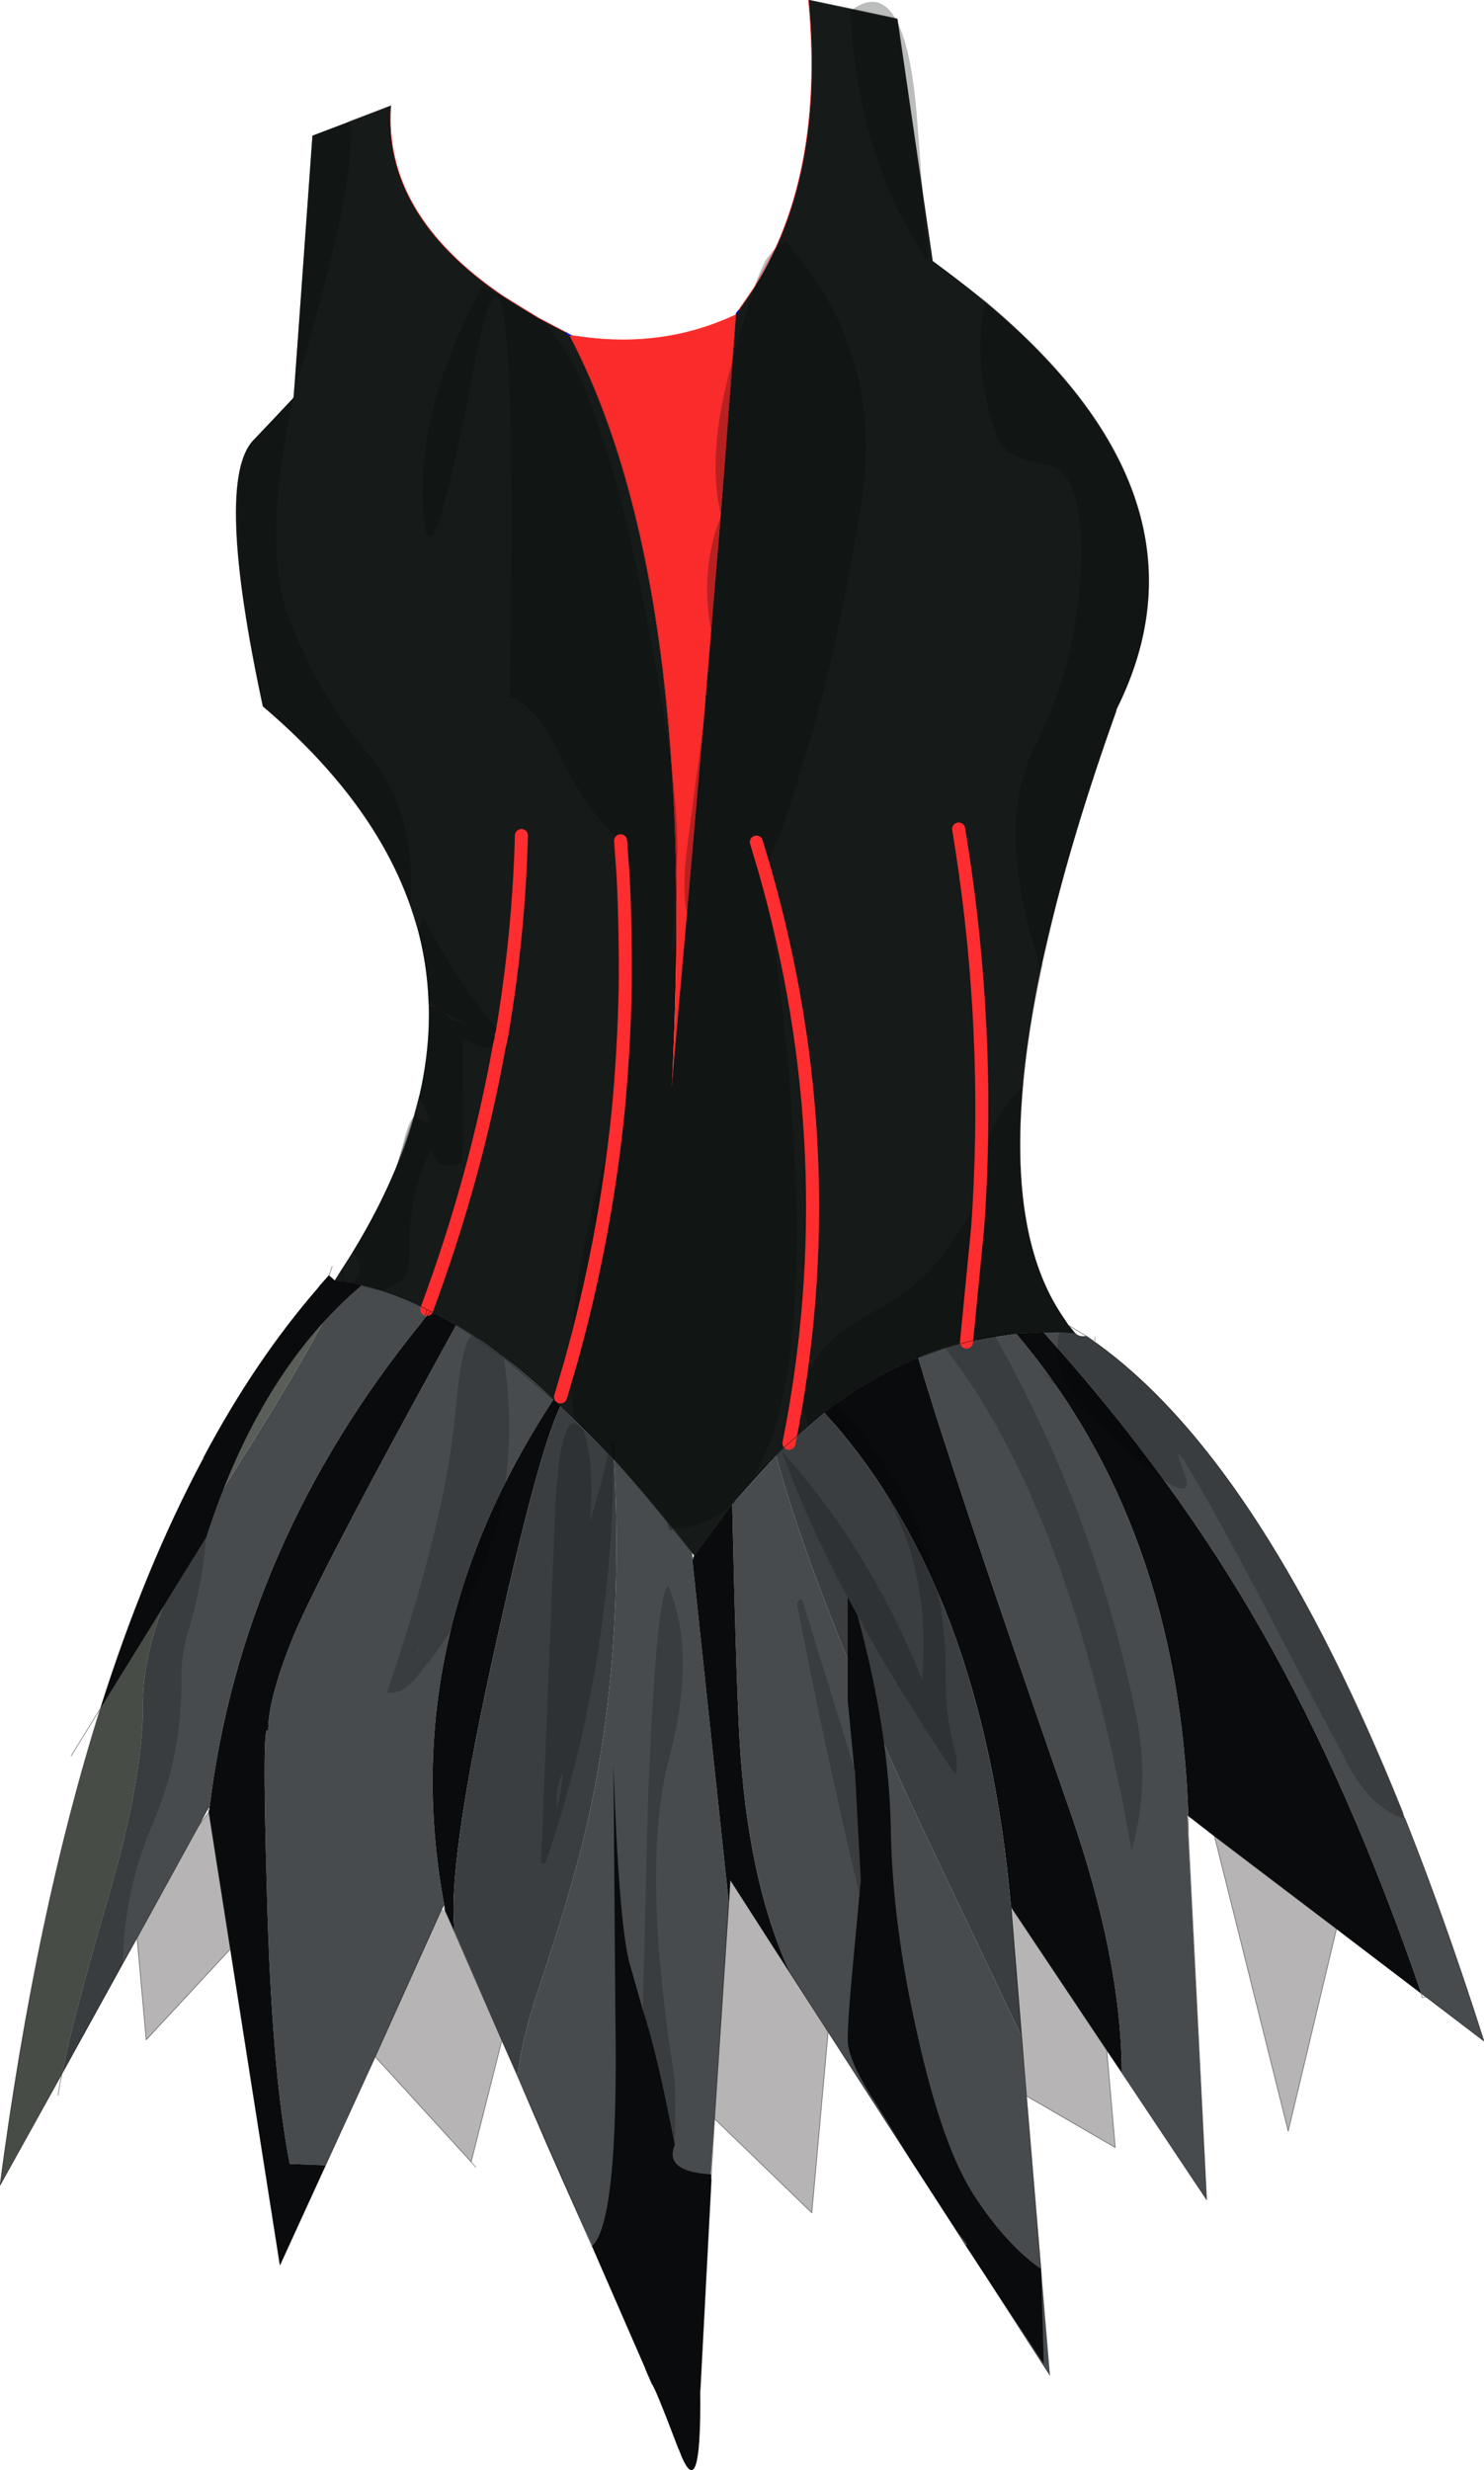 <?xml version="1.0" encoding="UTF-8" standalone="no"?>
<svg xmlns:xlink="http://www.w3.org/1999/xlink" height="189.2px" width="113.7px" xmlns="http://www.w3.org/2000/svg">
  <g transform="matrix(1.0, 0.0, 0.0, 1.0, 52.45, 34.0)">
    <path d="M3.95 -9.9 L4.15 -10.25 Q10.9 -19.2 9.5 -34.0 L16.3 -32.55 19.0 -14.0 Q41.95 2.55 33.1 20.3 L33.05 20.5 Q20.85 54.7 28.9 66.75 L29.4 67.5 29.9 68.1 27.5 68.05 25.4 68.15 21.6 68.8 Q19.7 69.25 17.9 70.0 14.15 71.5 10.7 74.2 L8.0 76.55 7.75 76.75 7.0 77.5 3.65 81.2 0.75 85.15 0.55 84.9 0.35 84.65 Q-2.6 80.9 -5.4 77.8 L-9.5 73.7 -10.05 73.2 Q-13.85 69.65 -17.5 67.5 L-19.45 66.45 -19.75 66.3 Q-23.1 64.65 -26.2 64.15 L-26.8 64.1 -26.3 63.3 Q-10.35 38.75 -32.3 20.1 -36.0 2.9 -33.05 -0.25 L-29.95 -3.55 -28.5 -23.6 -22.5 -25.9 Q-23.25 -15.6 -9.1 -8.55 L-8.85 -8.3 -8.8 -8.3 -8.8 -8.25 Q1.1 10.7 -1.0 49.5 2.55 9.8 3.95 -9.9" fill="#161a19" fill-rule="evenodd" stroke="none"/>
    <path d="M3.95 -9.9 Q2.55 9.8 -1.0 49.5 1.1 10.7 -8.8 -8.25 L-8.65 -8.3 -7.95 -8.2 Q-1.55 -7.3 3.95 -9.9" fill="#f92b2b" fill-rule="evenodd" stroke="none"/>
    <path d="M-26.2 64.15 Q-23.1 64.65 -19.75 66.3 L-19.9 66.95 -20.2 67.35 Q-33.95 84.3 -36.4 104.5 L-36.5 104.5 -37.25 105.9 -41.95 114.45 -47.7 124.85 Q-46.85 120.6 -44.2 111.5 -41.45 102.1 -41.5 96.5 -41.55 89.75 -34.85 79.25 -27.7 67.95 -26.2 64.15 M-17.5 67.5 Q-13.85 69.65 -10.05 73.2 -22.2 91.7 -18.4 112.0 L-18.5 112.0 -18.6 112.25 -23.7 123.55 -27.5 131.85 -30.25 131.75 Q-31.65 124.6 -32.0 110.95 -32.4 97.25 -31.9 98.65 -31.95 96.35 -30.2 91.9 -28.5 87.45 -17.5 67.5 M-5.4 77.8 Q-2.6 80.9 0.35 84.65 L0.55 84.9 0.6 85.55 3.4 111.85 2.3 128.3 0.85 149.1 -1.85 149.1 Q-8.7 134.9 -12.8 125.0 -12.5 122.55 -11.55 119.45 -9.55 113.5 -8.5 109.75 -4.45 95.5 -5.4 77.8 M3.65 81.2 L7.0 77.5 Q9.95 88.15 17.5 104.5 L25.85 122.05 26.2 126.55 28.0 148.0 11.0 121.65 8.15 117.25 Q5.05 110.7 4.3 100.6 4.0 97.0 3.65 81.2 M17.9 70.0 Q19.7 69.25 21.6 68.8 L25.4 68.15 Q37.85 82.85 38.6 105.1 L38.5 105.0 40.0 134.5 33.5 124.75 Q33.45 116.0 29.5 104.65 20.5 78.85 17.9 70.0 M27.5 68.05 L29.9 68.1 Q30.2 68.45 30.8 68.35 47.7 79.75 61.25 122.35 L56.45 118.7 Q51.05 102.95 44.35 91.15 37.65 79.3 27.5 68.05" fill="#474b4e" fill-rule="evenodd" stroke="none"/>
    <path d="M49.95 113.75 L46.25 129.25 40.6 106.65 49.95 113.75 M32.35 123.05 L33.0 130.5 26.2 126.55 25.85 122.05 25.05 112.2 25.1 112.2 32.35 123.05 M11.0 121.65 L9.75 135.5 2.3 128.3 3.4 111.85 3.5 110.0 8.15 117.25 11.0 121.65 M-14.0 122.3 L-16.35 131.6 -23.7 123.55 -18.6 112.25 -18.35 112.35 -17.6 114.0 -14.0 122.3 M-34.8 115.3 L-41.25 122.25 -41.95 114.45 -37.25 105.9 -36.45 104.8 -34.8 115.3" fill="#26201f" fill-opacity="0.333" fill-rule="evenodd" stroke="none"/>
    <path d="M-26.8 64.1 L-26.2 64.15 Q-27.7 67.95 -34.85 79.25 -41.55 89.75 -41.5 96.5 -41.45 102.1 -44.2 111.5 -46.85 120.6 -47.7 124.85 L-52.45 133.4 Q-46.0 84.45 -27.25 63.7 L-26.8 64.1" fill="#595e58" fill-rule="evenodd" stroke="none"/>
    <path d="M-19.45 66.45 L-17.5 67.5 Q-28.5 87.45 -30.2 91.9 -31.95 96.35 -31.9 98.65 -32.4 97.25 -32.0 110.95 -31.65 124.6 -30.25 131.75 L-27.5 131.85 -31.0 139.5 -34.8 115.3 -36.45 104.8 -36.4 104.5 Q-33.95 84.3 -20.2 67.35 L-19.9 66.95 -19.45 66.45 M-10.05 73.2 L-9.5 73.7 Q-11.25 77.25 -14.75 93.25 -18.25 109.25 -17.6 114.0 L-18.35 112.35 -18.4 112.0 Q-22.2 91.7 -10.05 73.2 M0.75 85.15 L3.65 81.2 Q4.0 97.0 4.3 100.6 5.05 110.7 8.15 117.25 L3.5 110.0 3.4 111.85 0.6 85.55 0.75 85.15 M10.7 74.2 Q14.15 71.5 17.9 70.0 20.5 78.85 29.5 104.65 33.45 116.0 33.5 124.75 L32.35 123.05 25.1 112.2 25.0 112.0 Q22.85 87.55 10.7 74.2 M25.4 68.15 L27.5 68.05 Q37.65 79.3 44.35 91.15 51.05 102.95 56.45 118.7 L49.95 113.75 40.6 106.65 38.6 105.1 Q37.85 82.85 25.4 68.15" fill="#0a0b0d" fill-rule="evenodd" stroke="none"/>
    <path d="M-9.5 73.7 L-5.4 77.8 Q-4.45 95.5 -8.5 109.75 -9.55 113.5 -11.55 119.45 -12.5 122.55 -12.8 125.0 L-14.0 122.3 -17.6 114.0 Q-18.25 109.25 -14.75 93.25 -11.25 77.25 -9.5 73.7 M7.0 77.5 L7.75 76.75 8.0 76.55 10.7 74.2 Q22.85 87.55 25.0 112.0 L25.05 112.2 25.85 122.05 17.5 104.5 Q9.95 88.15 7.0 77.5" fill="#3a3e41" fill-rule="evenodd" stroke="none"/>
    <path d="M-4.9 30.4 L-4.8 30.35 -4.5 30.7 -4.9 30.4" fill="#0000ff" fill-rule="evenodd" stroke="none"/>
    <path d="M30.8 68.35 L31.3 68.7 31.5 68.25 31.5 68.85 Q43.8 77.65 54.3 103.05 L55.05 104.9 55.2 105.3 Q52.45 104.55 50.45 100.45 L42.5 85.35 Q36.5 74.3 38.2 78.6 39.9 82.85 31.0 74.5 23.45 67.45 31.1 74.35 L33.4 76.45 33.5 76.5 31.15 74.35 Q28.05 71.5 28.7 68.05 L28.85 68.05 29.9 68.1 Q30.2 68.45 30.8 68.35 M-5.85 77.35 L-5.45 77.75 -5.45 77.8 -5.5 80.65 Q-6.0 95.0 -10.6 108.55 -10.7 108.8 -11.0 108.75 L-9.95 82.5 Q-9.65 74.75 -8.35 75.0 L-7.75 75.5 Q-7.35 76.85 -7.2 78.4 -7.05 80.3 -7.25 82.4 L-7.25 82.5 -7.2 82.4 -6.4 79.65 -5.85 77.35 M21.6 68.8 L23.2 68.45 23.8 68.35 Q31.4 81.8 34.6 97.4 35.7 102.75 34.25 107.7 29.55 81.45 19.95 69.25 L21.6 68.8 M10.7 74.2 L11.55 73.55 Q20.1 82.25 20.0 94.3 19.95 97.25 20.7 100.05 21.0 101.1 20.75 101.95 16.45 95.55 13.25 89.75 L12.5 88.35 Q9.35 82.45 7.45 77.15 14.2 84.7 18.2 94.65 19.25 82.85 11.05 74.65 L10.7 74.2 M13.4 111.1 Q10.8 100.2 8.65 89.05 8.55 88.55 9.0 88.5 L13.0 101.45 13.05 101.6 13.5 110.0 13.4 111.1 M12.55 103.0 L12.5 102.95 12.5 103.0 12.55 103.0 M-16.25 68.3 L-15.85 68.55 -15.75 68.75 -15.7 68.7 -13.95 69.9 -13.85 70.0 Q-11.7 84.2 -20.75 94.7 -21.6 95.75 -22.8 95.65 -18.35 82.55 -17.6 74.55 -17.05 68.45 -16.25 68.3 M-36.65 83.75 Q-36.95 87.45 -38.05 91.05 -38.55 92.65 -38.55 94.35 -38.45 100.25 -40.65 105.45 -42.95 110.8 -43.05 116.4 L-47.7 124.85 -52.45 133.4 Q-49.7 112.55 -44.75 96.85 L-36.65 83.75 M-36.85 77.65 L-36.8 77.8 -36.9 77.8 -36.85 77.65 M-20.4 92.3 L-20.5 92.5 -20.35 92.35 -20.4 92.3 M-9.75 104.45 L-9.75 104.5 Q-9.45 103.15 -9.3 101.8 L-9.35 101.8 Q-9.95 103.05 -9.75 104.45 M-3.2 119.95 L-2.8 103.8 Q-2.15 87.85 -1.25 87.5 0.95 92.6 -1.2 100.75 -3.35 108.85 -0.8 125.0 -0.65 126.05 -0.75 130.3 -2.1 123.25 -3.2 119.95" fill="#000000" fill-opacity="0.192" fill-rule="evenodd" stroke="none"/>
    <path d="M27.3 139.8 L27.5 147.0 21.55 138.0 21.65 137.9 20.9 136.95 17.4 131.55 14.75 127.25 Q12.5 123.85 12.5 122.25 12.5 120.55 13.0 115.4 L13.4 111.1 13.5 110.0 13.05 101.6 13.0 101.45 12.5 96.25 12.5 88.35 13.25 89.75 Q15.65 98.55 15.8 105.95 15.9 113.35 17.85 121.9 19.75 130.45 22.2 134.2 24.65 137.95 27.3 139.8 M2.05 132.55 L2.05 132.95 1.2 149.1 Q1.3 158.35 -0.45 153.6 -2.25 148.85 -2.5 148.6 L-3.0 147.45 -7.1 138.05 Q-5.05 136.25 -5.3 120.5 L-5.45 101.2 Q-5.05 113.0 -4.25 116.25 L-3.2 119.95 Q-2.1 123.25 -0.75 130.3 -1.6 132.35 2.05 132.55 M-24.75 64.45 Q-32.55 71.05 -36.65 83.75 L-44.75 96.85 Q-41.35 86.1 -36.9 77.8 L-36.8 77.8 -36.85 77.65 Q-32.9 70.2 -28.05 64.65 L-28.0 64.55 -27.25 63.7 -26.8 64.1 -26.2 64.15 -25.35 64.3 -24.75 64.45" fill="#0a0b0d" fill-rule="evenodd" stroke="none"/>
    <path d="M18.25 -19.15 L18.65 -13.95 Q13.2 -22.05 12.7 -33.3 L12.85 -33.25 12.9 -33.3 16.15 -32.6 12.9 -33.3 Q14.9 -34.7 16.15 -32.6 L16.35 -32.2 18.25 -19.15 16.35 -32.2 Q17.4 -30.05 17.8 -25.05 L18.25 -19.15 M7.0 -15.05 L7.75 -15.5 Q15.45 -6.8 13.5 4.85 11.55 16.5 9.3 23.8 7.05 31.1 6.25 32.25 L6.1 32.5 5.5 30.5 6.1 32.5 Q11.65 70.3 4.8 79.85 L3.85 80.95 3.85 81.0 3.65 81.2 Q1.75 82.95 -0.9 83.1 -1.2 83.55 -1.35 82.55 -3.4 80.0 -5.4 77.8 L-5.45 77.75 -5.85 77.35 -7.65 75.45 -8.4 74.75 Q-8.75 72.8 -8.75 70.45 -6.1 61.0 -5.1 51.25 -6.1 61.0 -8.75 70.45 -8.65 63.05 -5.1 51.25 L-4.4 48.9 -4.55 41.85 Q-4.5 37.55 -4.7 33.2 L-4.9 30.4 Q-7.45 28.25 -9.4 24.1 -11.4 19.9 -13.4 19.4 -12.65 -24.2 -16.15 -5.8 -19.65 12.6 -20.05 4.8 -20.45 -3.05 -15.5 -12.0 L-13.95 -11.35 -11.2 -9.65 Q-5.75 -5.35 -1.5 21.3 L-1.0 24.8 Q-0.75 28.55 -0.65 32.6 -0.75 28.55 -1.0 24.8 -0.35 30.1 -0.65 32.6 L-1.0 39.1 -0.65 38.15 -1.0 49.5 0.2 35.95 1.5 21.05 0.2 35.95 Q-0.3 34.15 0.4 29.35 L1.5 21.05 2.05 14.35 2.8 5.5 3.7 -6.6 2.8 5.5 2.05 14.35 Q1.15 9.65 2.8 5.5 1.65 0.9 3.6 -6.1 L3.7 -6.6 5.35 -12.0 Q5.95 -13.7 6.3 -14.2 L7.0 -15.05 5.35 -12.0 7.0 -15.05 M9.45 75.25 Q7.95 69.75 14.45 66.5 18.4 64.5 20.75 60.75 L22.25 58.5 22.55 58.65 22.6 58.65 22.85 58.9 22.9 59.0 23.0 59.2 23.15 59.15 22.8 56.7 Q22.65 52.6 25.75 49.35 L25.9 49.35 Q24.9 60.8 28.9 66.75 L29.4 67.5 29.9 68.1 28.85 68.05 28.7 68.05 27.5 68.05 25.4 68.15 23.8 68.35 23.2 68.45 21.6 68.8 22.45 60.1 22.5 59.35 22.55 58.65 22.5 59.35 22.45 60.1 21.6 68.8 19.95 69.25 17.9 70.0 17.75 69.5 17.9 70.0 Q14.6 71.3 11.55 73.55 L10.7 74.2 9.6 75.1 9.45 75.25 M23.15 -10.8 Q41.1 4.25 33.1 20.3 L33.05 20.5 Q29.65 30.0 27.85 37.8 L27.35 39.95 27.5 39.75 27.3 40.3 27.35 39.95 27.2 39.9 Q23.7 29.1 26.9 23.05 30.05 17.0 30.35 9.5 30.65 2.0 27.65 1.55 24.65 1.1 24.05 -0.35 22.0 -5.65 23.0 -10.75 L23.15 -10.8 M-4.9 30.4 L-4.5 30.7 -4.8 30.35 -4.9 30.4 M-5.5 76.5 L-5.4 77.8 -5.5 76.5 M-29.85 -4.55 L-28.5 -23.6 -25.7 -24.65 -25.65 -24.7 Q-25.3 -21.8 -26.9 -15.0 -28.5 -8.2 -29.85 -4.55 M-30.0 -3.4 Q-32.5 8.05 -30.15 13.8 -27.85 19.5 -24.2 23.8 -20.55 28.05 -21.0 35.4 L-21.05 35.25 Q-23.9 27.25 -32.3 20.1 -36.0 2.9 -33.05 -0.25 L-30.0 -3.4 M-20.4 37.25 L-20.0 36.3 -20.0 36.25 Q-17.65 40.95 -14.0 45.25 L-13.55 45.8 -13.55 45.95 -14.15 46.15 -14.2 46.15 -14.05 45.55 -14.05 45.5 -14.05 45.55 -14.2 46.15 Q-15.6 46.5 -17.0 45.5 L-16.95 53.2 -17.1 55.05 Q-19.0 55.8 -19.45 54.0 -21.25 57.75 -21.1 62.25 -21.1 63.2 -21.5 63.95 -22.45 64.65 -23.25 64.85 L-24.6 64.5 -24.75 64.45 -25.35 64.3 Q-24.3 62.85 -25.45 62.0 L-25.4 61.9 -25.45 62.0 -25.5 62.0 -25.4 61.9 Q-23.35 58.55 -22.05 55.35 L-20.75 51.55 -22.05 55.35 -21.6 53.75 Q-21.2 52.0 -20.75 51.55 -20.25 51.05 -20.5 51.55 -18.65 52.8 -20.3 50.15 L-20.3 49.9 Q-19.5 46.35 -19.6 42.95 -18.75 43.25 -17.8 44.15 L-16.35 44.45 Q-18.45 43.75 -19.6 42.7 -19.7 39.9 -20.4 37.25 M-14.05 45.5 L-14.0 45.25 -14.05 45.35 -14.05 45.5 M-1.35 82.55 L-0.9 83.1 -1.35 82.55" fill="#060a09" fill-opacity="0.271" fill-rule="evenodd" stroke="none"/>
    <path d="M4.15 -10.25 L3.95 -9.9 3.95 -10.0 4.15 -10.25 M-8.65 -8.3 L-8.8 -8.3 -8.85 -8.3 -9.1 -8.55 -8.85 -8.4 -8.8 -8.3 M-8.65 -8.3 L-8.85 -8.4" fill="none" stroke="#0000ff" stroke-linecap="round" stroke-linejoin="round" stroke-width="0.05"/>
    <path d="M6.1 32.5 Q12.4 54.5 8.0 76.55 M22.55 58.65 L22.65 56.7 Q23.25 43.05 21.0 29.5 M-4.9 30.4 L-4.7 33.2 Q-4.5 37.55 -4.55 41.85 -4.65 46.55 -5.1 51.25 -6.1 61.0 -8.75 70.45 L-9.5 73.0 M5.5 30.5 L6.1 32.5 M22.55 58.65 L22.5 59.35 22.45 60.1 21.6 68.8 M-14.0 45.25 Q-12.7 37.6 -12.5 30.0 M-14.05 45.5 L-14.05 45.55 -14.2 46.15 Q-16.0 56.2 -19.75 66.3 M-14.05 45.5 L-14.05 45.35 -14.0 45.25" fill="none" stroke="#ff2d2f" stroke-linecap="round" stroke-linejoin="round" stroke-width="1.0"/>
    <path d="M9.5 -34.0 Q10.55 -22.85 7.0 -15.05 L5.35 -12.0 4.15 -10.25 M-11.2 -9.65 L-13.95 -11.35 Q-23.1 -17.6 -22.5 -25.9 M3.95 -9.9 Q-1.55 -7.3 -7.95 -8.2 L-8.65 -8.3 M-9.1 -8.55 L-11.2 -9.65" fill="none" stroke="#fa3330" stroke-linecap="round" stroke-linejoin="round" stroke-width="0.05"/>
    <path d="M18.25 -19.15 L16.35 -32.2 16.3 -32.55 16.15 -32.6 12.9 -33.3 9.5 -34.0 M8.0 76.55 L9.45 75.25 9.6 75.1 10.7 74.2 11.55 73.55 Q14.6 71.3 17.9 70.0 L19.95 69.25 21.6 68.8 23.2 68.45 23.8 68.35 25.4 68.15 27.5 68.05 28.7 68.05 28.85 68.05 29.9 68.1 29.4 67.5 30.05 67.9 30.8 68.35 31.3 68.7 M18.25 -19.15 L19.0 -14.0 23.1 -10.85 23.15 -10.8 Q41.1 4.25 33.1 20.3 L33.05 20.5 Q29.65 30.0 27.85 37.8 L27.35 39.95 27.3 40.3 Q26.25 45.2 25.9 49.35 24.9 60.8 28.9 66.75 L29.4 67.5 M31.5 68.85 Q43.8 77.65 54.3 103.05 L55.05 104.9 M55.2 105.3 Q58.3 113.1 61.25 122.35 L56.8 118.95 56.5 119.0 56.45 118.7 49.95 113.75 46.25 129.25 40.6 106.65 38.6 105.1 38.6 106.5 40.0 134.5 32.35 123.05 33.0 130.5 26.2 126.55 27.3 139.8 27.5 147.0 21.55 138.0 20.9 136.95 17.4 131.55 11.0 121.65 9.75 135.5 2.3 128.3 2.05 132.55 M2.05 132.95 L1.2 149.1 M-0.45 153.6 Q-2.25 148.85 -2.5 148.6 L-3.0 147.45 M-7.1 138.05 L-14.0 122.3 -16.35 131.6 -16.0 132.0 M3.7 -6.6 L2.8 5.5 2.05 14.35 1.5 21.05 0.2 35.95 -1.0 49.5 -0.65 38.15 -0.65 32.6 Q-0.75 28.55 -1.0 24.8 -2.35 4.05 -8.8 -8.25 L-8.8 -8.3 M-8.4 74.75 L-7.65 75.45 -5.85 77.35 -5.45 77.75 -5.4 77.8 -5.5 76.5 M3.95 -9.9 L3.7 -6.6 M4.8 79.85 Q5.85 78.6 7.0 77.5 L7.4 77.1 7.75 76.75 8.0 76.55 M29.9 68.1 Q30.2 68.45 30.8 68.35 M17.75 69.5 L17.9 70.0 M4.8 79.85 L3.85 80.95 3.85 81.0 3.65 81.2 0.75 85.15 0.6 85.55 0.6 85.4 0.55 84.9 0.35 84.65 -0.9 83.1 -1.35 82.55 Q-3.4 80.0 -5.4 77.8 M0.75 85.15 L0.6 85.4 M0.55 84.9 L0.75 85.15 M56.45 118.7 L56.8 118.95 M40.6 106.65 L49.95 113.75 M26.2 126.55 L25.0 112.0 25.1 112.2 32.35 123.05 M38.6 106.5 L38.5 105.0 38.6 105.1 M2.3 128.3 L3.5 110.0 11.0 121.65 M-25.65 -24.7 L-25.7 -24.65 -28.5 -23.6 -29.85 -4.55 -29.95 -3.55 -30.0 -3.5 -30.0 -3.4 -33.05 -0.25 Q-36.0 2.9 -32.3 20.1 -23.9 27.25 -21.05 35.25 L-21.0 35.4 -20.4 37.25 Q-19.7 39.9 -19.6 42.7 L-19.6 42.95 M-25.65 -24.7 L-22.5 -25.9 M-19.75 66.3 L-19.45 66.45 -17.5 67.5 -16.25 68.3 -15.85 68.55 -15.7 68.7 -13.95 69.9 M-13.85 70.0 L-10.05 73.2 -9.5 73.7 -8.4 74.75 M-19.45 66.45 L-19.9 66.95 -19.75 66.3 Q-21.55 65.4 -23.25 64.85 L-24.6 64.5 -24.75 64.45 -25.35 64.3 -26.2 64.15 Q-26.1 63.8 -26.3 63.3 L-25.45 62.0 -25.4 61.9 Q-23.35 58.55 -22.05 55.35 L-20.75 51.55 -20.3 49.9 M-43.05 116.4 L-41.95 114.45 -37.25 105.9 -36.5 104.5 -36.5 104.55 -36.45 104.8 -34.8 115.3 -31.0 139.5 -23.7 123.55 -18.5 112.0 -14.0 122.3 M-26.8 64.1 L-26.3 63.3 M-27.25 63.7 L-26.8 64.1 -26.2 64.15 M-27.0 63.0 L-27.2 63.6 -27.25 63.7 -28.0 64.55 -28.05 64.65 Q-32.9 70.2 -36.85 77.65 L-36.9 77.8 Q-41.35 86.1 -44.75 96.85 -49.7 112.55 -52.45 133.4 L-47.7 124.85 -43.05 116.4 M-36.45 104.8 L-37.25 105.9 M-23.7 123.55 L-16.35 131.6 M-47.7 124.85 L-47.85 125.55 -48.0 126.5 M-41.95 114.45 L-41.25 122.25 -34.8 115.3 M-44.75 96.85 L-47.0 100.5" fill="none" stroke="#000000" stroke-linecap="round" stroke-linejoin="round" stroke-opacity="0.514" stroke-width="0.05"/>
  </g>
</svg>
